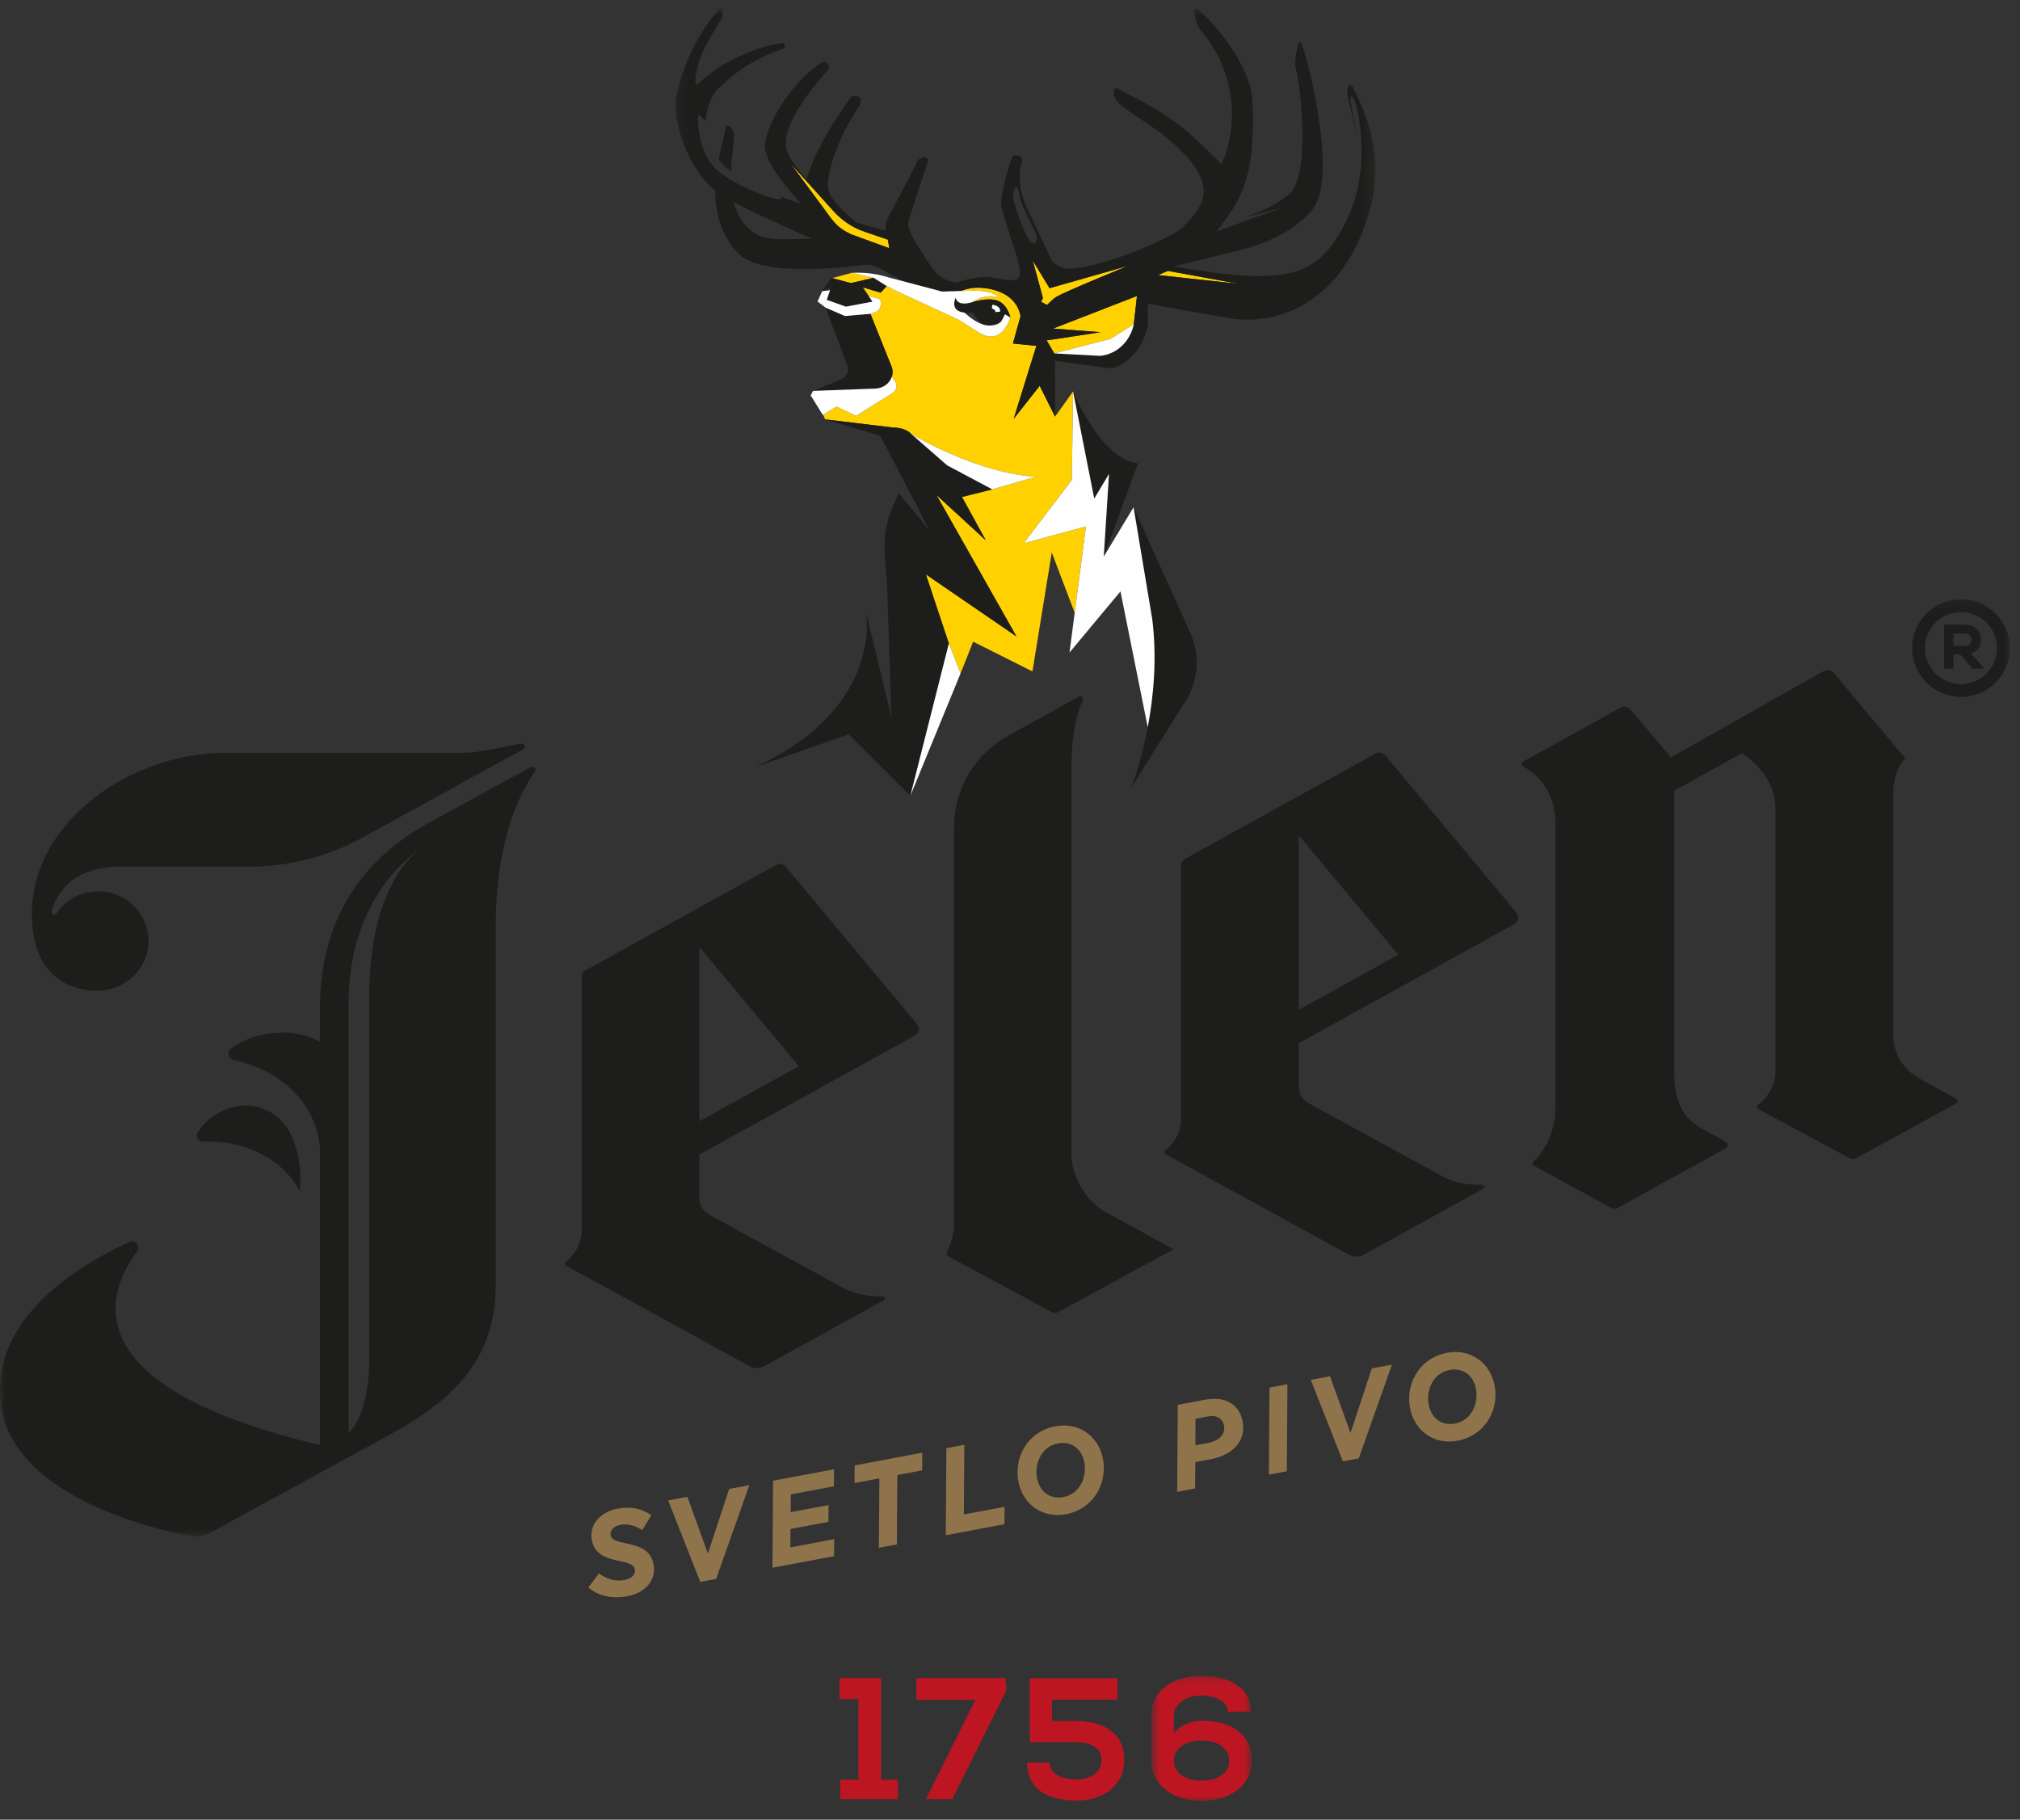 <svg xmlns="http://www.w3.org/2000/svg" xmlns:xlink="http://www.w3.org/1999/xlink" width="192" height="173" viewBox="0 0 192 173">
    <rect x="0" y="0" width="192" height="173" fill="#333333" stroke="none"/>
    <defs>
        <path id="4uf9zcgw9a" d="M0.624 0.093L10.195 0.093 10.195 12 0.624 12z"/>
        <path id="oh8u2gp49c" d="M0 0.14L191.035 0.14 191.035 89.243 0 89.243z"/>
        <path id="wxc7ep0m9e" d="M0.203 0.77L66.724 0.77 66.724 39.798 0.203 39.798z"/>
    </defs>
    <g fill="none" fill-rule="evenodd">
        <g>
            <path fill="#BD1622" d="M79.801 159.536L79.801 161.51 81.594 161.51 81.594 169.206 79.868 169.206 79.868 171.049 85.344 171.049 85.344 169.206 83.748 169.206 83.748 159.536zM87.103 159.535L87.103 161.609 92.71 161.609 88.007 171.049 90.507 171.049 95.671 160.688 95.556 159.535z"/>
            <g>
                <g transform="translate(0 .03) translate(108.8 159.2)">
                    <mask id="6lm5gs8c6b" fill="#fff">
                        <use xlink:href="#4uf9zcgw9a"/>
                    </mask>
                    <path fill="#BD1622" d="M8.041 8.185c0-1.266-1.152-1.94-2.599-1.94-1.448 0-2.681.657-2.664 1.94.016 1.266 1.234 1.875 2.647 1.875 1.367 0 2.616-.609 2.616-1.875zM2.778 3.843v1.726c.51-.788 1.76-1.216 2.664-1.216 2.319 0 4.753.97 4.753 3.832 0 2.549-2.45 3.815-4.77 3.815-2.35 0-4.801-1.266-4.801-3.848V3.86C.624 1.294 2.992.093 5.36.093c2.5 0 4.72.987 4.72 3.404H7.91c0-1.018-1.284-1.529-2.517-1.529-1.3-.017-2.615.69-2.615 1.94v-.065z" mask="url(#6lm5gs8c6b)"/>
                </g>
                <path fill="#BD1622" d="M106.216 161.562h-6.217v2.024h2.236c2.451 0 4.637 1.002 4.622 3.7 0 2.616-2.189 3.865-4.507 3.865-2.532 0-4.704-.905-4.72-3.602h2.155c0 1.266 1.447 1.596 2.532 1.596 1.052 0 2.384-.494 2.384-1.86.018-1.299-1.281-1.676-2.466-1.676h-4.359v-6.086h8.34v2.04z" transform="translate(0 .03)"/>
                <g transform="translate(0 .03) translate(0 56.8)">
                    <mask id="l4uzsfkt7d" fill="#fff">
                        <use xlink:href="#oh8u2gp49c"/>
                    </mask>
                    <path fill="#1D1D1B" d="M185.78 47.544l-3.465-1.913c-1.2-.663-2.357-2.124-2.357-4.039V18.613c0-1.734.62-2.87 1.048-3.19.071-.053.083-.154.026-.223l-6.517-7.807c-.476-.643-.82-.604-1.427-.285l-14.259 8.064-3.872-4.574c-.22-.258-.593-.326-.89-.162l-9.25 5.112c-.202.112-.203.4 0 .512.973.533 3.03 2.06 3.03 5.428V48.42c0 2.816-1.43 4.607-2.13 5.204-.116.099-.053.296.083.37l7.341 4.002c.21.112.46.11.667-.003l10.228-5.657c.176-.096.361-.418-.108-.687l-2.263-1.247c-1.62-.85-2.513-2.522-2.513-5.03V18.338l6.434-3.569s3.167 1.983 3.167 5.158v25.241c-.033 1.444-1.067 2.656-1.704 3.077-.128.083-.053.297.082.37l6.92 3.721 1.741.942c.208.112.46.111.667-.004l9.353-5.138c.36-.199.33-.397-.032-.592zm-83.928 5.487v-37.4c0-3.01.645-4.959 1.076-5.903.104-.23-.148-.46-.37-.337L95.8 13.126c-3.156 1.744-5.115 5.064-5.116 8.669l-.005 37.958c0 .663-.282 1.607-.63 2.411-.073.166-.123.33.036.417l9.95 5.359c.157.085.348.084.505-.004l11.002-5.99-6.607-3.636c-1.688-.93-3.083-3.35-3.083-5.28zm31.06-19.09l-9.464-11.351v16.58l9.464-5.23zm11.216-4.014c.293.35.193.884-.208 1.105l-20.472 11.315v4.162c0 .637.345 1.223.903 1.531 0 0 11.07 6.043 12.71 6.944 1.735.953 3.677.83 3.677.83.455 0 .397.288.16.418l-11.366 6.274c-.478.262-1.055.093-1.274-.026l-17.452-9.566c-.154-.085-.174-.297-.035-.404.515-.398 1.486-1.365 1.486-2.983V25.46c0-.266.145-.512.378-.64l18.12-10.013c.307-.17.69-.098.914.17l12.46 14.95zm-68.192 14.61l-9.464-11.351v16.58l9.464-5.23zm11.217-4.015c.293.351.194.884-.208 1.106L66.472 52.942v4.162c0 .638.346 1.224.904 1.532 0 0 11.07 6.043 12.71 6.944 1.735.953 3.678.83 3.678.83.455 0 .396.287.16.418l-11.367 6.274c-.478.262-1.055.092-1.274-.028L53.83 63.51c-.154-.084-.173-.297-.035-.405.515-.4 1.487-1.365 1.487-2.983V36.055c0-.266.144-.51.377-.639l18.12-10.014c.306-.17.69-.098.914.171l12.46 14.949zm99.238-39.163c-1.888 0-3.425 1.536-3.425 3.425 0 1.888 1.537 3.425 3.425 3.425 1.889 0 3.425-1.537 3.425-3.425 0-1.89-1.536-3.425-3.425-3.425zm4.644 3.425c0 2.56-2.083 4.644-4.644 4.644-2.56 0-4.643-2.084-4.643-4.644S183.83.14 186.39.14c2.56 0 4.644 2.084 4.644 4.644zm-4.266-1.38h-1.096v1.162h1.096c.463 0 .627-.313.627-.58 0-.269-.164-.582-.627-.582zm.556 1.874l1.17 1.317v.145h-1.005l-1.178-1.353h-.639V6.74h-.895V2.555h.066l.963.003c.321.002.641.002.962.002 1.047.006 1.523.734 1.523 1.408 0 .672-.35 1.143-.967 1.31zM28.472 53.85c-.132-.969-.4-1.886-.783-2.733-.856-1.897-2.838-3.08-4.902-2.815l-.042.006c-1.674.226-3.073 1.173-3.93 2.484-.262.401.034.941.513.922 3.788-.163 7.418 1.49 9.156 4.67.102-.824.104-1.672-.012-2.534zm.012 2.534c-.083.162.097-.153 0 0zM40.002 23.87c-.666.378-6.875 4.564-6.875 14.734v40.814s1.977-1.542 1.977-7.163V37.8c0-10.36 4.336-13.604 4.898-13.93zm10.849-7.36c-1.368 1.924-3.726 6.426-3.726 14.591v34.235c0 7.141-4.138 10.987-10.129 14.259l-16.972 9.273c-.624.342-1.344.455-2.042.319C14.136 88.437 1.48 85.349.14 77c-1.335-8.317 7.273-13.516 12.16-15.764.561-.257 1.103.407.733.901-3.643 4.884-4.79 13.2 17.384 18.414V52.283c-.51-4.898-4.43-7.522-8.242-8.356-.491-.107-.63-.746-.236-1.059 2.04-1.616 5.993-2.134 8.478-.632v-3.308c0-8.17 3.904-13.924 10.085-17.398l9.975-5.44c.27-.147.552.169.375.42zM3.068 31.057c-.725-9.386 9.144-16.314 18.34-16.314h22.345c2.29 0 4.122-.654 5.827-.876.307-.04.441.374.17.524l-15.258 8.39c-3.33 1.83-7.068 2.79-10.866 2.79l-12.038-.015c-4.512 0-6.128 2.299-6.688 4.25-.084.29.307.47.472.217.836-1.292 2.319-2.116 4.008-2.116 2.719 0 4.901 2.29 4.722 5.048-.171 2.623-2.523 4.533-5.148 4.404-3.262-.16-5.567-2.18-5.886-6.302z" mask="url(#l4uzsfkt7d)"/>
                </g>
                <path fill="#FFD100" d="M101.878 45.598l.115-8.413-1.712 2.396-1.46-2.932-2.474 3.15 2.158-6.947-2.228-.221.726-2.618c-.542-2.764-4-2.69-4-2.69-.872-.037-1.667.314-1.667.314l-.163.004 1.36-.04c.301.012 1.487-.056 2.558.656.141.094-.813-.39-2.062.113-.121.049-.23.101-.33.154l-.029.014c-.097.053-.185.106-.265.158l-.009.005c1.203-.356 1.9-.274 2.168-.213 1.154.214 1.464 1.611 1.476 1.668l.002.001.007.002c-.384 1.023-1.235 2.497-2.976 1.449l-1.959-1.237-.998-.46c-.001-.002-5.092-2.358-5.092-2.358l-.745-.39-.569.628-1.71-.507.563.827.931.252c.095.026.171.1.2.195.14.46-.106.948-.56 1.108l-.398.14 2 5.002c.136.339.133.686.028.998h-.001l.287.374c.271.355.197.864-.163 1.125l-3.523 2.204-1.863-.888-1.258.78.186.44 6.522.784c.502-.005.996.128 1.413.384l.253.221c7.05 4.043 11.863 4.06 11.863 4.06l-4.16 1.205-2.888.723 2.26 4.11-4.68-4.297 7.599 13.442-8.608-5.899 2.185 6.572-3.659 14.477 3.659-14.477L91.3 63.99l1.199-3.014 5.634 2.828 1.837-11.304 2.177 5.727 1.072-8.203-5.919 1.6 4.577-6.025zm-2.922-16.942l.564.309c.323-.328.632-.61.85-.75.744-.478 6.851-2.972 6.851-2.972l-7.459 2.126-1.6-2.632.97 3.568-.176.35zm12.058-2.93l-.94.395 7.656.832-6.716-1.228zm-30.096-3.474l3.613 1.318-.143-.817-2.187-.748c-1.125-.372-2.141-1.043-2.96-1.947l-2.339-2.59-1.72-1.905 3.689 5c.581.787 1.057 1.23 2.047 1.689zm-.042 4.633l2.168-.503-2.084-.473-1.859.502 1.775.474zm19.23 4.317l7.962-3.093-.299 2.67-2.216 1.404-5.352 1.384-.733-1.272.13.022 5.009-.764-4.502-.35z" transform="translate(0 .03)"/>
                <path fill="#1D1D1B" d="M94.314 28.956c.096-.028.824.115.74.644l-.424.045s-.008-.262-.356-.353l.04-.336zm-1.783.726c.124.362.396.9.962 1.078 1.613.51 1.983-.932 1.983-.932l.566.334s-.3-1.455-1.478-1.674c-.268-.061-.966-.143-2.171.215-1.498.444-1.547-.44-1.547-.44s-.888 1.682 1.685 1.42zM79.91 36.05l-2.63 1.084 5.917-.22h.005c.085-.005.165-.014.244-.028l.081-.017c.055-.012.108-.026.161-.043l.077-.025c.066-.024.13-.052.192-.083.006-.003.014-.005.02-.01.071-.036.138-.079.2-.124.013-.008.023-.017.034-.026.055-.04.106-.084.154-.13l.023-.023c.17-.172.3-.376.375-.599.107-.312.11-.658-.027-.998l-2-5.002-2.417.209-1.85-.798 2.043 5.443c.243.536-.021 1.152-.601 1.39M68.972 12.101c-.053.545-.405 1.646-.673 3.029.322.433.715.805 1.2 1.152.023-1.48.257-2.51.27-3.4.004-.391-.202-.77-.518-.944-.125-.07-.263.01-.279.163M89.012 47.031l4.68 4.298-2.259-4.111 2.887-.723s-4.324-2.31-4.299-2.288l-.025-.023-3.38-2.955h.001l-.253-.22c-.416-.256-.91-.389-1.413-.384l-6.522-.783 5.228 1.551 4.715 9.038-2.932-3.575-.126.263c-1.828 3.825-1.148 4.99-.996 8.69l.418 12.377L82.3 58.093s1.861 9.14-10.599 14.833l8.954-3.145 5.875 5.842 3.658-14.476-2.184-6.572 8.607 5.898-7.599-13.442zM84.279 27.163L84.279 27.163 83.044 26.382 80.876 26.886 79.102 26.411 79.012 26.391 78.152 27.649 78.998 27.272 78.896 27.566 78.898 27.566 78.58 28.475 80.407 29.124 82.929 28.649 82.765 28.407 82.563 28.111 82.002 27.284 83.71 27.791z" transform="translate(0 .03)"/>
                <g transform="translate(0 .03) translate(64)">
                    <mask id="rm5qxo1lvf" fill="#fff">
                        <use xlink:href="#wxc7ep0m9e"/>
                    </mask>
                    <path fill="#1D1D1B" d="M46.074 26.121l.941-.396 6.715 1.228-7.656-.832zM43.77 30.78c-.235 1.165-.976 2.186-2.046 2.7l-.002.001c-.085.041-.17.076-.253.108-.014.006-.028.012-.044.017-.083.032-.167.061-.246.084-.266.079-.506.112-.692.107h-.002l-.73-.04-2.94-.156-.613-.033-.733-1.271.13.02 5.008-.763-4.5-.35 7.962-3.093-.299 2.669zm-9.61-6.042l1.601 2.631 7.46-2.124s-6.107 2.494-6.85 2.97c-.22.14-.527.423-.85.75l-.564-.308.176-.35-.973-3.569zm-1.788-5.564c-.248-.875.214-1.83.385-1.221.03.108.06.179.09.23.08.567.22 1.007.402 1.446l1.132 2.405c.435.963-.124 1.235-.374.99-.648-.635-1.635-3.85-1.635-3.85zm-15.453 3.079c-.99-.46-1.466-.902-2.047-1.69l-3.69-5 4.06 4.496c.817.904 1.835 1.575 2.96 1.948l2.187.746.142.818-3.612-1.318zm-9.338-.212c-1.016-.75-1.564-1.767-1.84-2.864 1.872 1.004 4.765 2.321 7.448 3.494-2.773.038-4.426.242-5.608-.63zM64.566 8.228c-.122-.257-.437-.182-.48.112-.035.25-.037.567.053.941.218.906.538 2.147.749 3.567-.076-.816-.201-1.644-.381-2.49-.397-1.878.192-1.232.408-.324.189.787 1.456 6.004-.911 10.846-2.679 5.476-5.506 6.32-16.454 4.408 1.148-.25 4.619-1.108 6.224-1.505 3.49-.863 6.304-2.658 7.23-4.295 1.955-3.459-.632-13.738-1.32-15.44-.059-.143-.227-.122-.263.03l-.163.663c-.081.343-.22 1.292-.12 1.627.509 1.708 1.413 10.33-.552 12.005-1.165.994-2.537 1.664-4.321 2.29l3.664-.986-6.305 2.307 1.091-1.47c1.977-2.72 2.563-5.738 2.326-10.924-.175-3.847-4.44-8.207-5.15-8.682-.357-.236-.411-.026-.377.244.043.332.265 1.268.461 1.5 5.435 6.36 2.128 12.93 2.128 12.93s-1.55-1.602-3.211-3.06c-2.599-2.282-5.898-3.622-6.673-4.157-.097-.066-.226-.03-.28.09-.135.295-.08.92.526 1.44 1.144.981 3.4 2.241 4.748 3.426 4.504 3.958 3.658 5.896 1.094 8.346-.938.895-7.03 3.581-10.414 3.844-.928.072-1.558-.34-1.908-.748l-2.474-5.251c-.318-.768-.627-1.594-.584-3.08.054-.48.152-.896.22-1.15.044-.158-.006-.331-.124-.425-.15-.12-.675-.182-.775-.005-.397.71-1.154 3.868-1.086 4.55.095.942 1.386 4.378 1.68 5.694.43 1.93-.522 1.574-2.404 1.277-1.882-.297-3.22.516-3.776.43-1.667-.342-2.175-1.535-3.114-2.955-.723-1.092-1.355-2.244-1.22-2.759.225-.85 1.338-4.17 1.863-5.725.102-.297-.21-.565-.49-.424l-.463.236s-.29.608-.705 1.452l-2.179 4.164c-.305.52-.08 1.037-.197 1.072-.133.041-1.497-.364-2.778-.757-1.378-1.14-2.46-2.255-2.64-3.05-.308-1.353.88-4.916 2.76-7.748.986-1.485-.562-1.17-.562-1.17s-3.25 4.264-4.279 7.888c-.94-1.04-1.691-2.075-1.907-2.898-.59-2.244 2.765-6.199 3.908-7.465.3-.332.028-.89-.412-.814-.08.014-.158.045-.23.095-3.718 2.61-5.636 7.15-5.276 8.286.405 1.274.59 1.929 3.422 5.142-.889-.324-1.642-.61-2.286-.868 1.092.49-.186.366-.186.366-1.192-.294-3.383-1.123-5.191-2.449-1.898-1.39-2.263-4.254-2.124-5.594l.711.66c0 .003 0 .007.002.01.039-1.211.452-2.35 1.19-3.102 2.01-2.05 4.127-3.084 6.207-3.83.258-.091.096-.53-.171-.5 0 0-4.526.546-8.107 4.002 0 0-.408-.19.32-2.541.22-.707 1.528-2.947 2.058-3.843.139-.236.164-.528.068-.788-.05-.135-.213-.17-.308-.064-.726.819-3.2 3.874-4.087 8.445-.364 2.026 1.054 6.701 3.726 8.815-.004 1.98.474 4.113 2.11 5.913 1.916 2.105 8.526 1.59 11.893 1.17.557-.07 1.121.031 1.617.298.727.391 1.756.959 2.284 1.25l3.661.966 1.786-.053s.796-.35 1.668-.312c0 0 3.457-.075 3.999 2.69l-.726 2.617 2.23.221-2.16 6.946 2.474-3.149 1.461 2.933-.01-5.31 5.299.716c.332-.024 2.711-.65 3.51-3.94l.04-2.198c3.172.574 6.922 1.25 8.041 1.413 3.944.574 10.57-1.15 13.088-10.554 1.486-5.54-.926-9.916-1.684-11.481z" mask="url(#rm5qxo1lvf)"/>
                </g>
                <path fill="#1D1D1B" d="M107.744 48.194l1.77 10.61c1.06 8.435-1.995 16.068-1.995 16.068l4.885-7.825c1.472-1.96 1.757-4.648.733-6.913l-5.393-11.94zM108.165 44.016c-3.46-.268-6.17-6.827-6.171-6.83l2.012 10.187 1.404-2.347-.497 7.861 3.252-8.871z" transform="translate(0 .03)"/>
                <path fill="#FEFEFE" d="M80.32 30.015l2.416-.208.4-.14c.452-.16.7-.65.559-1.11-.03-.094-.105-.168-.201-.194l-.93-.252.365.538-2.521.476-1.828-.649.317-.91-.745.083-.448.984.766.583 1.85.8zM84.279 27.163l.745.39 6.09 2.818 1.96 1.237c1.74 1.048 2.591-.425 2.976-1.45l-.008-.001h-.002l.002.005-.518-.306c-.074.147-.31.628-.36.678 0 0-.29.401-1.177.393-.822-.008-1.758-.728-2.318-1.236-1.486-.17-.824-1.428-.824-1.428s.05.884 1.548.44l.003-.001c.172-.113.377-.228.633-.332 1.25-.503 2.203-.019 2.062-.113-1.07-.712-2.257-.643-2.558-.656l-2.983.089-5.098-1.346c-1.026-.328-2.11-.478-3.196-.443l-.296.008 2.084.473 1.235.781z" transform="translate(0 .03)"/>
                <path fill="#FEFEFE" d="M94.314 28.956l-.04.336c.348.09.356.353.356.353l.424-.045c.084-.53-.644-.672-.74-.644M104.484 33.796c.172.006.417-.035.694-.106.174-.052.358-.12.546-.21 1.072-.514 1.81-1.536 2.045-2.7l-2.217 1.404-5.35 1.383 1.958.105 2.324.124zM86.616 41.23l3.405 2.977 4.3 2.289 4.16-1.206s-4.813-.017-11.865-4.06M84.763 35.806c-.205.605-.801 1.08-1.566 1.108l-5.918.22-.225.424 1.153 1.865 1.295-.802 1.862.888 3.523-2.204c.36-.26.435-.77.163-1.125l-.287-.374zM109.515 58.804l-1.77-10.61-2.833 4.694.498-7.862-1.404 2.346-2.013-10.187-.115 8.413-4.577 6.026 5.918-1.601-1.564 11.985 4.844-5.812 2.593 12.916c.54-2.854.901-6.497.423-10.308M86.53 75.624L91.302 63.989 90.188 61.146z" transform="translate(0 .03)"/>
                <path fill="#8E734B" d="M59.671 146.735c-1.167-.24-1.524-.362-1.63-.78-.102-.394.203-.875.925-1.011.753-.143 1.35.053 2.079.496l.869-1.416c-.837-.587-1.876-.875-3.207-.626-1.663.312-2.827 1.569-2.412 3.18.298 1.16 1.337 1.543 2.455 1.771 1.152.234 1.486.405 1.585.788.128.495-.287.916-.974 1.045-.887.167-1.657-.066-2.44-.628l-1.002 1.344c.978.821 2.259 1.1 3.755.82 1.63-.307 2.833-1.549 2.407-3.204-.295-1.15-1.233-1.538-2.41-1.779M67.283 147.668L65.336 142.273 63.507 142.617 66.559 150.366 68.067 150.083 71.224 141.168 69.306 141.528zM75.121 147.083L75.136 145.333 78.739 144.659 78.757 143.06 75.154 143.736 75.161 142.046 79.264 141.276 79.277 139.658 73.478 140.745 73.422 149.019 79.277 147.92 79.289 146.299zM87.662 138.083L81.232 139.29 81.222 140.967 83.584 140.525 83.538 147.12 85.245 146.801 85.291 140.203 87.653 139.762zM91.657 137.334L89.95 137.654 89.894 145.929 95.471 144.883 95.486 143.226 91.617 143.952zM101.095 142.293c-1.275.238-2.188-.463-2.49-1.636-.35-1.361.305-3.149 1.936-3.455 1.273-.24 2.187.463 2.489 1.635.35 1.362-.304 3.149-1.935 3.456m-.767-6.727c-2.782.52-4.073 3.182-3.467 5.538.51 1.98 2.306 3.226 4.446 2.825 2.783-.523 4.072-3.186 3.467-5.54-.51-1.98-2.305-3.225-4.446-2.823M114.786 137.16l-1.165.22.012-2.53 1.108-.207c.51-.097.862-.044 1.155.149.21.14.356.346.424.607.228.889-.404 1.549-1.534 1.762m2.265-3.755c-.714-.468-1.536-.55-2.646-.34l-2.46.462-.057 8.274 1.708-.321.017-2.506 1.475-.277c2.117-.397 3.483-1.822 2.979-3.782-.178-.686-.513-1.178-1.016-1.51M120.662 131.891L120.606 140.166 122.314 139.844 122.37 131.57zM128.365 136.207L126.418 130.812 124.589 131.155 127.641 138.904 129.149 138.621 132.306 129.707 130.388 130.067zM138.319 135.308c-1.276.238-2.187-.464-2.49-1.636-.351-1.362.306-3.148 1.936-3.456 1.274-.238 2.187.464 2.488 1.636.35 1.362-.305 3.15-1.934 3.456m3.68-3.903c-.511-1.98-2.307-3.227-4.447-2.825-2.783.522-4.073 3.184-3.468 5.537.512 1.982 2.306 3.228 4.448 2.827 2.781-.524 4.072-3.185 3.467-5.539" transform="translate(0 .03)"/>
            </g>
        </g>
    </g>
</svg>
